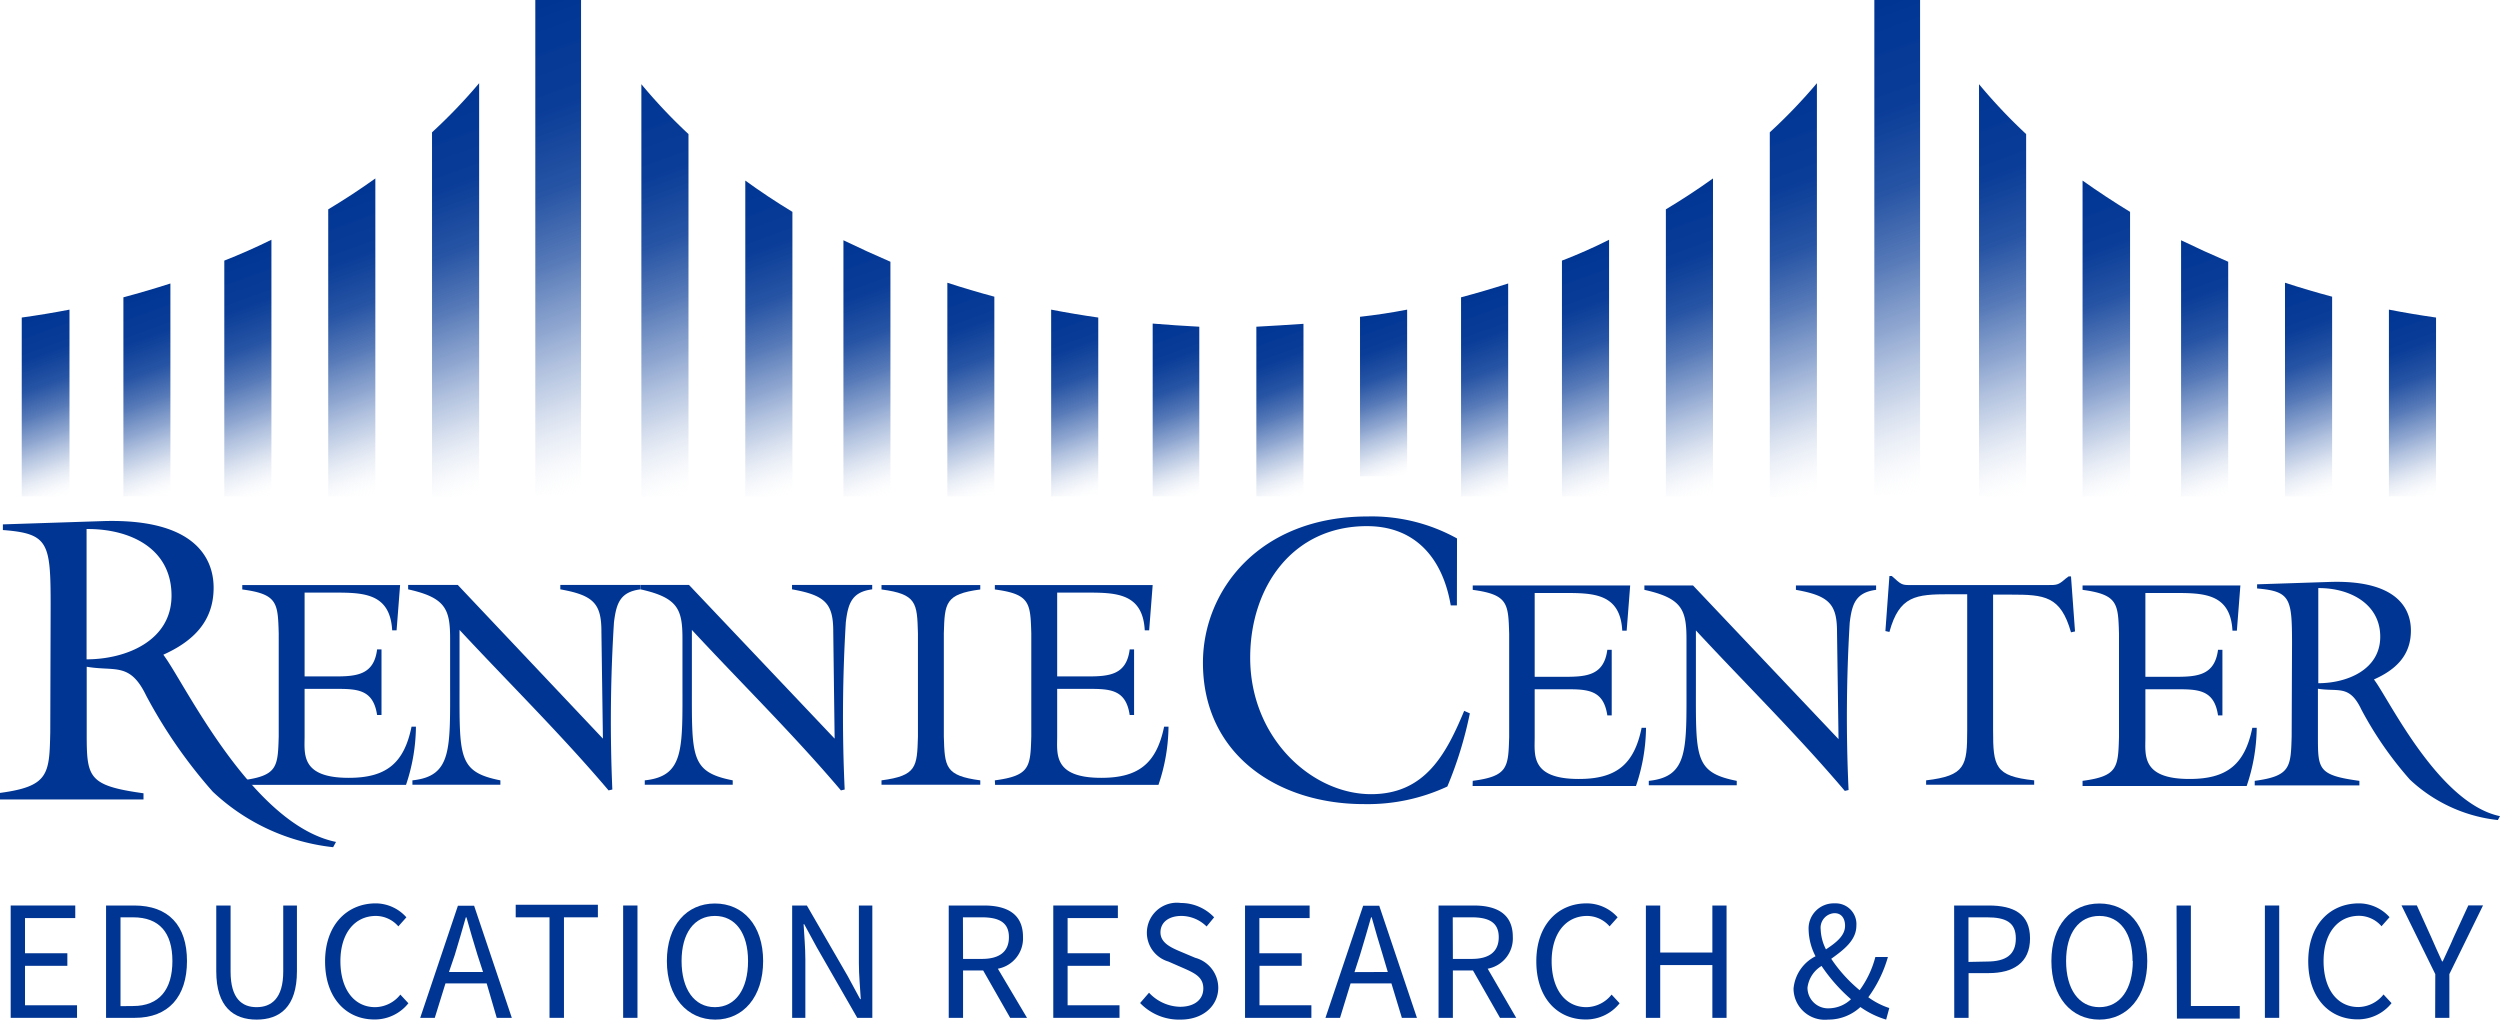 <svg xmlns="http://www.w3.org/2000/svg" xmlns:xlink="http://www.w3.org/1999/xlink" viewBox="0 0 198.95 81.14"><defs><style>.cls-1{fill:url(#linear-gradient);}.cls-2{fill:url(#linear-gradient-2);}.cls-10,.cls-11,.cls-12,.cls-13,.cls-14,.cls-15,.cls-16,.cls-17,.cls-18,.cls-19,.cls-20,.cls-21,.cls-22,.cls-23,.cls-24,.cls-3,.cls-4,.cls-5,.cls-6,.cls-7,.cls-8,.cls-9{fill-rule:evenodd;}.cls-3{fill:url(#linear-gradient-3);}.cls-4{fill:url(#linear-gradient-4);}.cls-5{fill:url(#linear-gradient-5);}.cls-6{fill:url(#linear-gradient-6);}.cls-7{fill:url(#linear-gradient-7);}.cls-8{fill:url(#linear-gradient-8);}.cls-9{fill:url(#linear-gradient-9);}.cls-10{fill:url(#linear-gradient-10);}.cls-11{fill:url(#linear-gradient-11);}.cls-12{fill:url(#linear-gradient-12);}.cls-13{fill:url(#linear-gradient-13);}.cls-14{fill:url(#linear-gradient-14);}.cls-15{fill:url(#linear-gradient-15);}.cls-16{fill:url(#linear-gradient-16);}.cls-17{fill:url(#linear-gradient-17);}.cls-18{fill:url(#linear-gradient-18);}.cls-19{fill:url(#linear-gradient-19);}.cls-20{fill:url(#linear-gradient-20);}.cls-21{fill:url(#linear-gradient-21);}.cls-22{fill:url(#linear-gradient-22);}.cls-23{fill:url(#linear-gradient-23);}.cls-24{fill:url(#linear-gradient-24);}.cls-25{fill:#003594;}</style><linearGradient id="linear-gradient" x1="144.44" y1="1.72" x2="157.52" y2="37.65" gradientUnits="userSpaceOnUse"><stop offset="0" stop-color="#003594"/><stop offset="0.22" stop-color="#053996" stop-opacity="0.98"/><stop offset="0.39" stop-color="#15469d" stop-opacity="0.92"/><stop offset="0.53" stop-color="#315ca8" stop-opacity="0.81"/><stop offset="0.66" stop-color="#577ab9" stop-opacity="0.66"/><stop offset="0.79" stop-color="#89a2ce" stop-opacity="0.46"/><stop offset="0.91" stop-color="#c6d2e7" stop-opacity="0.22"/><stop offset="1" stop-color="#fff" stop-opacity="0"/></linearGradient><linearGradient id="linear-gradient-2" x1="37.89" y1="1.72" x2="50.97" y2="37.65" xlink:href="#linear-gradient"/><linearGradient id="linear-gradient-3" x1="48.06" y1="8.25" x2="59.04" y2="38.42" xlink:href="#linear-gradient"/><linearGradient id="linear-gradient-4" x1="57.8" y1="15.38" x2="66.31" y2="38.78" xlink:href="#linear-gradient"/><linearGradient id="linear-gradient-5" x1="66.49" y1="19.81" x2="73.48" y2="39.01" xlink:href="#linear-gradient"/><linearGradient id="linear-gradient-6" x1="75.4" y1="22.95" x2="81.3" y2="39.17" xlink:href="#linear-gradient"/><linearGradient id="linear-gradient-7" x1="84.09" y1="24.95" x2="89.3" y2="39.27" xlink:href="#linear-gradient"/><linearGradient id="linear-gradient-8" x1="92.37" y1="25.97" x2="97.23" y2="39.31" xlink:href="#linear-gradient"/><linearGradient id="linear-gradient-9" x1="32.46" y1="9.14" x2="43.03" y2="38.18" xlink:href="#linear-gradient"/><linearGradient id="linear-gradient-10" x1="25.41" y1="16.28" x2="33.55" y2="38.62" xlink:href="#linear-gradient"/><linearGradient id="linear-gradient-11" x1="17.93" y1="20.88" x2="24.49" y2="38.91" xlink:href="#linear-gradient"/><linearGradient id="linear-gradient-12" x1="2.52" y1="25.47" x2="7.53" y2="39.24" xlink:href="#linear-gradient"/><linearGradient id="linear-gradient-13" x1="10.37" y1="23.92" x2="15.9" y2="39.11" xlink:href="#linear-gradient"/><linearGradient id="linear-gradient-14" x1="154.51" y1="8.25" x2="165.49" y2="38.42" xlink:href="#linear-gradient"/><linearGradient id="linear-gradient-15" x1="164.25" y1="15.38" x2="172.77" y2="38.78" xlink:href="#linear-gradient"/><linearGradient id="linear-gradient-16" x1="172.95" y1="19.81" x2="179.93" y2="39.01" xlink:href="#linear-gradient"/><linearGradient id="linear-gradient-17" x1="181.85" y1="22.95" x2="187.76" y2="39.17" xlink:href="#linear-gradient"/><linearGradient id="linear-gradient-18" x1="190.54" y1="24.95" x2="195.76" y2="39.27" xlink:href="#linear-gradient"/><linearGradient id="linear-gradient-19" x1="138.92" y1="9.14" x2="149.49" y2="38.18" xlink:href="#linear-gradient"/><linearGradient id="linear-gradient-20" x1="131.87" y1="16.28" x2="140" y2="38.62" xlink:href="#linear-gradient"/><linearGradient id="linear-gradient-21" x1="124.38" y1="20.88" x2="130.95" y2="38.91" xlink:href="#linear-gradient"/><linearGradient id="linear-gradient-22" x1="100.74" y1="26.14" x2="105.53" y2="39.3" xlink:href="#linear-gradient"/><linearGradient id="linear-gradient-23" x1="109.21" y1="25.31" x2="113.73" y2="37.73" xlink:href="#linear-gradient"/><linearGradient id="linear-gradient-24" x1="116.83" y1="23.92" x2="122.36" y2="39.11" xlink:href="#linear-gradient"/></defs><title>rennie_logo</title><g id="Layer_2" data-name="Layer 2"><g id="Layer_1-2" data-name="Layer 1"><rect class="cls-1" x="149.16" width="3.64" height="39.37"/><rect class="cls-2" x="42.6" width="3.64" height="39.37"/><path class="cls-3" d="M56.06,10.67V39.5H52.31V6.7A42.41,42.41,0,0,0,56.06,10.67Z" transform="translate(-1.27)"/><path class="cls-4" d="M64.33,16.86V39.5H60.58V14.37Q62.37,15.67,64.33,16.86Z" transform="translate(-1.27)"/><path class="cls-5" d="M72.13,20.83V39.5H68.39V19.12Q70.21,20,72.13,20.83Z" transform="translate(-1.27)"/><path class="cls-6" d="M80.4,23.61V39.5H76.66v-17Q78.5,23.1,80.4,23.61Z" transform="translate(-1.27)"/><path class="cls-7" d="M88.67,25.27V39.5H84.92V24.64Q86.77,25,88.67,25.27Z" transform="translate(-1.27)"/><path class="cls-8" d="M96.71,26V39.5H93V25.75Q94.82,25.9,96.71,26Z" transform="translate(-1.27)"/><path class="cls-9" d="M35.65,10.53v29H39.4V6.62A42.58,42.58,0,0,1,35.65,10.53Z" transform="translate(-1.27)"/><path class="cls-10" d="M27.39,16.66V39.5h3.75V14.2Q29.34,15.49,27.39,16.66Z" transform="translate(-1.27)"/><path class="cls-11" d="M19.12,20.74V39.5h3.75V19.08Q21,20,19.12,20.74Z" transform="translate(-1.27)"/><path class="cls-12" d="M6.8,24.64V39.5H3V25.27Q4.94,25,6.8,24.64Z" transform="translate(-1.27)"/><path class="cls-13" d="M14.83,22.56V39.5H11.09V23.66Q13,23.15,14.83,22.56Z" transform="translate(-1.27)"/><path class="cls-14" d="M162.51,10.67V39.5h-3.75V6.7A42.54,42.54,0,0,0,162.51,10.67Z" transform="translate(-1.27)"/><path class="cls-15" d="M170.78,16.86V39.5H167V14.37Q168.83,15.67,170.78,16.86Z" transform="translate(-1.27)"/><path class="cls-16" d="M178.59,20.83V39.5h-3.75V19.12Q176.66,20,178.59,20.83Z" transform="translate(-1.27)"/><path class="cls-17" d="M186.86,23.61V39.5h-3.75v-17Q184.95,23.1,186.86,23.61Z" transform="translate(-1.27)"/><path class="cls-18" d="M195.13,25.27V39.5h-3.75V24.64Q193.23,25,195.13,25.27Z" transform="translate(-1.27)"/><path class="cls-19" d="M142.11,10.53v29h3.75V6.62A42.7,42.7,0,0,1,142.11,10.53Z" transform="translate(-1.27)"/><path class="cls-20" d="M133.84,16.66V39.5h3.75V14.2Q135.79,15.49,133.84,16.66Z" transform="translate(-1.27)"/><path class="cls-21" d="M125.57,20.74V39.5h3.75V19.08Q127.5,20,125.57,20.74Z" transform="translate(-1.27)"/><path class="cls-22" d="M105,25.77V39.5h-3.75V26C102.49,25.93,103.74,25.86,105,25.77Z" transform="translate(-1.27)"/><path class="cls-23" d="M113.25,24.64V37.9h-3.75V25.21Q111.4,25,113.25,24.64Z" transform="translate(-1.27)"/><path class="cls-24" d="M121.29,22.56V39.5h-3.75V23.66Q119.45,23.15,121.29,22.56Z" transform="translate(-1.27)"/><path class="cls-25" d="M2.12,72.06H7.26v1h-4v2.8H6.63v1H3.26V80H7.4v1H2.12Z" transform="translate(-1.27)"/><path class="cls-25" d="M9.71,72.06h2.23c2.75,0,4.21,1.59,4.21,4.42S14.68,81,12,81H9.71Zm2.15,8c2.09,0,3.13-1.32,3.13-3.58S13.95,73,11.86,73h-1v7.07Z" transform="translate(-1.27)"/><path class="cls-25" d="M18.48,72.06h1.14v5.26c0,2.15.91,2.83,2.07,2.83s2.12-.68,2.12-2.83V72.06h1.09v5.23c0,2.87-1.39,3.85-3.21,3.85s-3.21-1-3.21-3.85Z" transform="translate(-1.27)"/><path class="cls-25" d="M31.18,71.89A3.29,3.29,0,0,1,33.61,73l-.64.72a2.38,2.38,0,0,0-1.78-.83c-1.7,0-2.83,1.39-2.83,3.6s1.07,3.66,2.77,3.66a2.6,2.6,0,0,0,2-1l.64.69a3.42,3.42,0,0,1-2.71,1.29c-2.24,0-3.92-1.71-3.92-4.62S28.89,71.89,31.18,71.89Z" transform="translate(-1.27)"/><path class="cls-25" d="M40,78.26H36.72L35.87,81H34.71l3-8.92H39L42,81h-1.2Zm-.29-.91L39.27,76c-.31-1-.6-2-.88-3h-.05c-.29,1-.57,2-.88,3L37,77.35Z" transform="translate(-1.27)"/><path class="cls-25" d="M45,73H42.31v-1h6.54v1H46.15v8H45Z" transform="translate(-1.27)"/><path class="cls-25" d="M50.86,72.06H52V81H50.86Z" transform="translate(-1.27)"/><path class="cls-25" d="M54.34,76.48c0-2.85,1.58-4.58,3.82-4.58S62,73.63,62,76.48s-1.58,4.66-3.81,4.66S54.34,79.35,54.34,76.48Zm6.46,0c0-2.22-1-3.59-2.64-3.59s-2.65,1.37-2.65,3.59,1,3.67,2.65,3.67S60.8,78.71,60.8,76.48Z" transform="translate(-1.27)"/><path class="cls-25" d="M64.31,72.06h1.17l3.24,5.6,1,1.85h.05c-.05-.9-.15-1.9-.15-2.84V72.06h1.07V81H69.49l-3.22-5.61-1-1.84h-.05c.05.9.14,1.85.14,2.79V81H64.31Z" transform="translate(-1.27)"/><path class="cls-25" d="M81.66,81l-2.15-3.77h-1.6V81H76.77V72.06h2.8c1.81,0,3.11.65,3.11,2.5a2.45,2.45,0,0,1-2,2.53L83,81Zm-3.75-4.69h1.5c1.39,0,2.15-.57,2.15-1.73S80.79,73,79.4,73h-1.5Z" transform="translate(-1.27)"/><path class="cls-25" d="M85.09,72.06h5.14v1h-4v2.8H89.6v1H86.23V80h4.13v1H85.09Z" transform="translate(-1.27)"/><path class="cls-25" d="M92.71,79a3.47,3.47,0,0,0,2.46,1.12c1.17,0,1.86-.58,1.86-1.46s-.65-1.2-1.5-1.58l-1.28-.56a2.39,2.39,0,0,1,1-4.66A3.64,3.64,0,0,1,97.89,73l-.6.73a2.87,2.87,0,0,0-2-.84c-1,0-1.67.5-1.67,1.31s.79,1.18,1.48,1.48l1.28.54a2.48,2.48,0,0,1,1.84,2.38c0,1.41-1.17,2.54-3,2.54A4.29,4.29,0,0,1,92,79.82Z" transform="translate(-1.27)"/><path class="cls-25" d="M100.35,72.06h5.14v1h-4v2.8h3.37v1H101.5V80h4.13v1h-5.28Z" transform="translate(-1.27)"/><path class="cls-25" d="M112,78.26h-3.25L107.91,81h-1.16l3-8.92h1.28l3,8.92h-1.2Zm-.29-.91L111.31,76c-.31-1-.6-2-.88-3h-.05c-.29,1-.57,2-.88,3l-.44,1.36Z" transform="translate(-1.27)"/><path class="cls-25" d="M120.64,81l-2.15-3.77h-1.6V81h-1.14V72.06h2.8c1.81,0,3.11.65,3.11,2.5a2.45,2.45,0,0,1-2,2.53L121.93,81Zm-3.75-4.69h1.5c1.39,0,2.15-.57,2.15-1.73S119.77,73,118.38,73h-1.5Z" transform="translate(-1.27)"/><path class="cls-25" d="M127.53,71.89A3.29,3.29,0,0,1,130,73l-.64.72a2.38,2.38,0,0,0-1.78-.83c-1.7,0-2.83,1.39-2.83,3.6s1.07,3.66,2.77,3.66a2.6,2.6,0,0,0,2-1l.64.69a3.42,3.42,0,0,1-2.71,1.29c-2.24,0-3.92-1.71-3.92-4.62S125.25,71.89,127.53,71.89Z" transform="translate(-1.27)"/><path class="cls-25" d="M132.25,72.06h1.14V75.8h4.15V72.06h1.13V81h-1.13v-4.2h-4.15V81h-1.14Z" transform="translate(-1.27)"/><path class="cls-25" d="M151.37,81.14a7,7,0,0,1-2.05-1,3.75,3.75,0,0,1-2.57,1A2.49,2.49,0,0,1,144,78.67a3.2,3.2,0,0,1,1.75-2.57A4.79,4.79,0,0,1,145.2,74a2,2,0,0,1,2.07-2.11A1.65,1.65,0,0,1,149,73.66c0,1.17-1,1.92-2,2.64a11.59,11.59,0,0,0,2.26,2.5,7.77,7.77,0,0,0,1.25-2.64h1a10.14,10.14,0,0,1-1.56,3.2,5.93,5.93,0,0,0,1.67.86Zm-4.5-.9a2.6,2.6,0,0,0,1.7-.72,13.52,13.52,0,0,1-2.34-2.65,2.35,2.35,0,0,0-1.12,1.73A1.64,1.64,0,0,0,146.87,80.24Zm-.29-4.69c.82-.54,1.52-1.09,1.52-1.88,0-.52-.24-1-.84-1a1.16,1.16,0,0,0-1.1,1.29A3.75,3.75,0,0,0,146.58,75.55Z" transform="translate(-1.27)"/><path class="cls-25" d="M156.78,72.06h2.75c2,0,3.29.67,3.29,2.62s-1.35,2.76-3.29,2.76h-1.6V81h-1.14Zm2.6,4.46c1.56,0,2.31-.57,2.31-1.84S160.91,73,159.38,73h-1.46v3.55Z" transform="translate(-1.27)"/><path class="cls-25" d="M164.52,76.48c0-2.85,1.58-4.58,3.82-4.58s3.81,1.74,3.81,4.58-1.58,4.66-3.81,4.66S164.52,79.35,164.52,76.48Zm6.46,0c0-2.22-1-3.59-2.64-3.59s-2.65,1.37-2.65,3.59,1,3.67,2.65,3.67S171,78.71,171,76.48Z" transform="translate(-1.27)"/><path class="cls-25" d="M174.48,72.06h1.14v8h3.89v1h-5Z" transform="translate(-1.27)"/><path class="cls-25" d="M181.51,72.06h1.14V81h-1.14Z" transform="translate(-1.27)"/><path class="cls-25" d="M189,71.89a3.29,3.29,0,0,1,2.43,1.1l-.64.72a2.38,2.38,0,0,0-1.78-.83c-1.7,0-2.83,1.39-2.83,3.6s1.07,3.66,2.77,3.66a2.6,2.6,0,0,0,2-1l.64.69a3.42,3.42,0,0,1-2.71,1.29c-2.24,0-3.92-1.71-3.92-4.62S186.69,71.89,189,71.89Z" transform="translate(-1.27)"/><path class="cls-25" d="M195.07,77.52l-2.69-5.47h1.22l1.14,2.52c.29.65.56,1.28.87,1.94h.05c.3-.67.61-1.29.88-1.94l1.16-2.52h1.17l-2.68,5.47V81h-1.13Z" transform="translate(-1.27)"/><path class="cls-25" d="M5.3,48.18c0-5-.16-5.72-3.8-6v-.45l7.93-.26c8.19-.26,8.84,3.74,8.84,5.3,0,2.73-1.69,4.29-4,5.33l.16.23c1.7,2.41,7,13.32,13.58,14.67l-.23.42A16.58,16.58,0,0,1,18.2,63a39.54,39.54,0,0,1-5.29-7.63c-1.3-2.7-2.47-1.92-4.74-2.31v5.23c0,3.57.06,4.22,4.52,4.84v.49H1.27V63.1c3.9-.52,3.93-1.5,4-4.84Zm2.86,4.29c3.12,0,6.76-1.46,6.76-5.07,0-3.8-3.35-5.33-6.76-5.3Z" transform="translate(-1.27)"/><path class="cls-25" d="M20.55,62.1c2.81-.37,2.83-1.07,2.9-3.48V50.39c-.07-2.41-.09-3.11-2.9-3.48v-.35H33.11l-.28,3.6h-.35c-.17-3-2.34-3-4.7-3H25.51v6.67h2.43c1.75,0,3.09-.14,3.34-2.15h.35v5.22h-.35c-.31-2.06-1.59-2.08-3.34-2.08H25.51V58.6c0,1.38-.33,3.3,3.51,3.3,2.95,0,4.4-1.12,5-4.07h.35a14.76,14.76,0,0,1-.79,4.63h-13Z" transform="translate(-1.27)"/><path class="cls-25" d="M49.25,58.78l-.12-8.53c0-2.22-.63-2.88-3.27-3.35v-.35h6.38v.35c-1.62.21-1.92,1.1-2.11,2.62A125.47,125.47,0,0,0,50,62.83l-.3.07c-3.74-4.42-7.9-8.51-11.86-12.77v4.3c0,5.8-.14,7,3.25,7.67v.35h-7V62.1c3.16-.33,3-2.48,3-7.79V50.81c0-2.34-.37-3.25-3.34-3.91v-.35H37.7Z" transform="translate(-1.27)"/><path class="cls-25" d="M67.69,58.78l-.11-8.53c0-2.22-.63-2.88-3.28-3.35v-.35h6.38v.35c-1.61.21-1.92,1.1-2.1,2.62a125.19,125.19,0,0,0-.09,13.31l-.3.07c-3.74-4.42-7.91-8.51-11.86-12.77v4.3c0,5.8-.14,7,3.25,7.67v.35h-7V62.1c3.16-.33,3-2.48,3-7.79V50.81c0-2.34-.38-3.25-3.34-3.91v-.35h3.86Z" transform="translate(-1.27)"/><path class="cls-25" d="M76.38,58.62c.07,2.41.1,3.11,2.9,3.48v.35H71.42V62.1c2.81-.37,2.83-1.07,2.9-3.48V50.39c-.07-2.41-.09-3.11-2.9-3.48v-.35h7.86v.35c-2.8.37-2.83,1.08-2.9,3.48Z" transform="translate(-1.27)"/><path class="cls-25" d="M80.44,62.1c2.8-.37,2.83-1.07,2.9-3.48V50.39c-.07-2.41-.1-3.11-2.9-3.48v-.35H93l-.28,3.6h-.35c-.16-3-2.34-3-4.7-3H85.4v6.67h2.43c1.75,0,3.09-.14,3.34-2.15h.35v5.22h-.35c-.3-2.06-1.59-2.08-3.34-2.08H85.4V58.6c0,1.38-.33,3.3,3.51,3.3,2.94,0,4.39-1.12,5-4.07h.35a14.72,14.72,0,0,1-.8,4.63h-13Z" transform="translate(-1.27)"/><path class="cls-25" d="M117.21,48.18h-.49c-.62-3.68-2.76-6.31-6.67-6.31-5.95,0-9.29,4.88-9.29,10.47,0,6.4,4.91,10.86,9.62,10.86,4.26,0,5.95-3.12,7.41-6.63l.45.2a31.09,31.09,0,0,1-1.79,5.82,15,15,0,0,1-6.63,1.4C103,64,97,60.08,97,52.74c0-5.79,4.52-11.64,13.1-11.64a14,14,0,0,1,7.12,1.75Z" transform="translate(-1.27)"/><path class="cls-25" d="M118.47,62.14c2.81-.37,2.83-1.07,2.9-3.49V50.43c-.07-2.41-.09-3.11-2.9-3.49v-.35H131l-.28,3.6h-.35c-.16-3-2.34-3-4.7-3h-2.27v6.67h2.43c1.75,0,3.09-.14,3.35-2.15h.35v5.22h-.35c-.3-2.06-1.59-2.08-3.35-2.08h-2.43v3.84c0,1.38-.33,3.3,3.51,3.3,2.95,0,4.4-1.12,5-4.07h.35a14.75,14.75,0,0,1-.8,4.63h-13Z" transform="translate(-1.27)"/><path class="cls-25" d="M147.58,58.82l-.12-8.53c0-2.22-.63-2.88-3.27-3.35v-.35h6.38v.35c-1.61.21-1.92,1.1-2.1,2.62a125.41,125.41,0,0,0-.09,13.31l-.3.07c-3.74-4.42-7.9-8.51-11.85-12.77v4.3c0,5.8-.14,7,3.25,7.67v.35h-7v-.35c3.16-.33,3-2.48,3-7.79V50.85c0-2.34-.37-3.25-3.35-3.91v-.35H136Z" transform="translate(-1.27)"/><path class="cls-25" d="M165.89,45.87h.19l.32,4.38-.32.07c-.82-2.9-2.11-3-4.79-3h-1.41V58.1c0,2.9.14,3.67,3.27,4v.35h-8.6v-.35c3.13-.37,3.27-1.15,3.27-4V47.29h-1.4c-2.69,0-4,.12-4.79,3l-.32-.07.32-4.38h.19l.24.21c.58.54.67.51,1.45.51H164.2c.77,0,.87,0,1.45-.51Z" transform="translate(-1.27)"/><path class="cls-25" d="M167,62.14c2.81-.37,2.83-1.07,2.9-3.49V50.43c-.07-2.41-.09-3.11-2.9-3.49v-.35h12.56l-.28,3.6h-.35c-.16-3-2.34-3-4.7-3H172v6.67h2.43c1.75,0,3.09-.14,3.35-2.15h.35v5.22h-.35c-.3-2.06-1.59-2.08-3.35-2.08H172v3.84c0,1.38-.33,3.3,3.51,3.3,2.95,0,4.4-1.12,5-4.07h.35a14.75,14.75,0,0,1-.8,4.63H167Z" transform="translate(-1.27)"/><path class="cls-25" d="M183.67,51.24c0-3.63-.12-4.18-2.78-4.41v-.33l5.79-.19c6-.19,6.45,2.73,6.45,3.87,0,2-1.23,3.13-2.94,3.89l.12.17c1.24,1.76,5.14,9.72,9.91,10.71l-.17.31a12.14,12.14,0,0,1-7-3.22,28.7,28.7,0,0,1-3.86-5.57c-.95-2-1.8-1.4-3.46-1.66v3.78c0,2.63,0,3.1,3.3,3.55v.36h-8.33v-.36c2.85-.38,2.87-1.09,2.94-3.53Zm2.09,3.13c2.28,0,4.93-1.07,4.93-3.7s-2.44-3.89-4.93-3.87Z" transform="translate(-1.27)"/></g></g></svg>